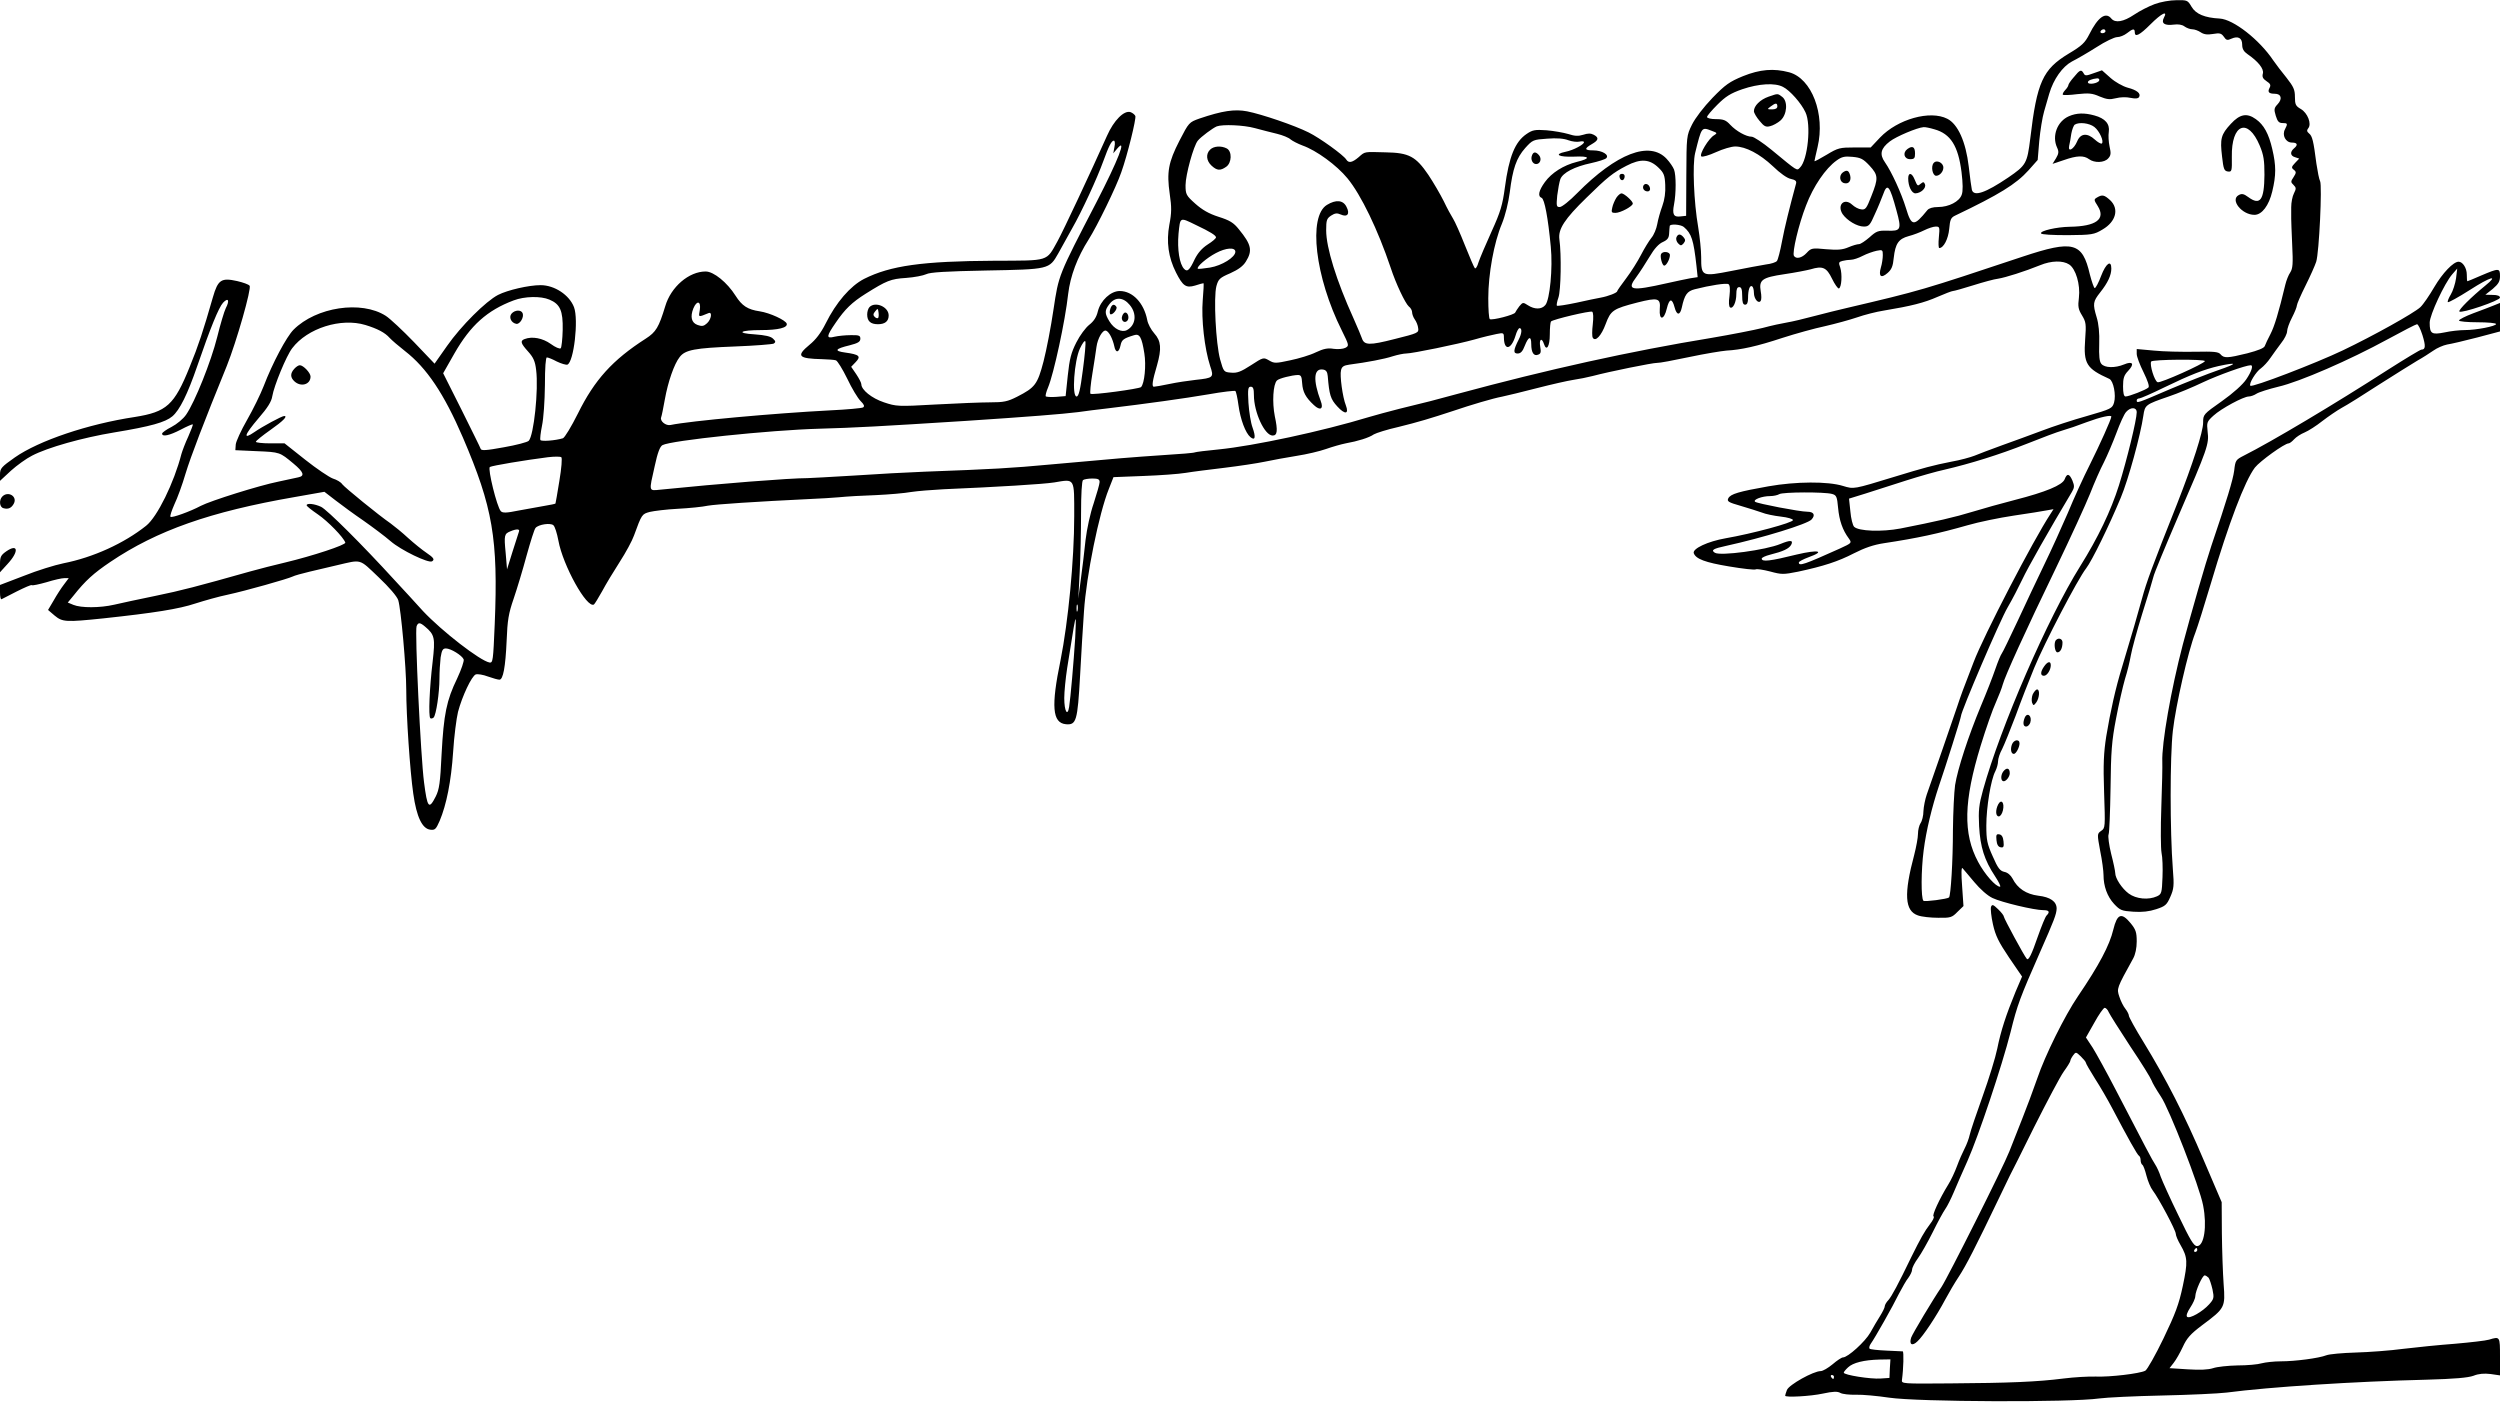 <?xml version="1.0" standalone="no"?>
<!DOCTYPE svg PUBLIC "-//W3C//DTD SVG 20010904//EN"
 "http://www.w3.org/TR/2001/REC-SVG-20010904/DTD/svg10.dtd">
<svg version="1.0" xmlns="http://www.w3.org/2000/svg"
 width="1280pt" height="718pt" viewBox="0 0 1280 718"
 preserveAspectRatio="xMidYMid meet">
<g transform="translate(0,718) scale(0.1,-0.1)"
fill="#000000" stroke="none">
<path d="M11032 7159 c-30 -11 -77 -35 -105 -54 -55 -37 -97 -44 -117 -20 -29
36 -69 7 -113 -81 -22 -43 -37 -58 -106 -99 -132 -80 -162 -145 -196 -434 -16
-128 -21 -137 -113 -200 -117 -79 -176 -99 -186 -63 -2 9 -10 63 -16 119 -15
128 -56 218 -110 245 -88 45 -254 -2 -344 -96 l-48 -51 -82 0 c-76 0 -85 -2
-143 -37 -35 -21 -63 -36 -63 -33 0 2 7 34 16 72 40 169 -30 352 -146 383 -79
21 -149 15 -236 -20 -68 -28 -90 -43 -156 -111 -46 -48 -88 -103 -105 -137
-28 -57 -28 -59 -29 -262 l-1 -205 -28 -3 c-36 -5 -44 10 -34 61 11 57 11 150
0 179 -5 13 -22 38 -38 55 -87 93 -256 28 -458 -176 -38 -39 -78 -71 -89 -71
-17 0 -18 5 -13 59 4 32 11 70 16 84 13 33 73 64 158 82 36 8 71 19 77 25 17
17 -21 40 -66 40 -46 0 -48 9 -8 32 35 20 38 33 10 48 -15 8 -30 8 -54 0 -26
-8 -43 -7 -77 4 -24 7 -74 16 -111 19 -59 4 -71 2 -102 -19 -59 -40 -90 -116
-111 -274 -12 -89 -22 -124 -68 -225 -30 -66 -60 -137 -67 -158 -6 -22 -15
-35 -19 -30 -4 4 -27 58 -51 118 -24 61 -51 121 -60 135 -9 14 -31 54 -48 90
-18 36 -53 96 -79 135 -64 94 -99 113 -218 115 -113 3 -105 5 -139 -25 -33
-28 -51 -31 -63 -12 -14 23 -136 111 -193 139 -72 36 -239 93 -315 108 -64 12
-126 3 -244 -37 -53 -19 -54 -20 -102 -113 -57 -111 -66 -161 -50 -273 10 -67
10 -96 -2 -158 -16 -87 -5 -167 34 -244 35 -69 51 -81 98 -67 21 7 40 12 43
12 2 0 0 -39 -4 -87 -8 -96 9 -248 38 -337 20 -59 17 -61 -75 -71 -36 -4 -97
-13 -134 -21 -38 -8 -73 -14 -79 -14 -12 0 -8 29 16 110 24 85 21 124 -14 163
-17 19 -33 50 -36 68 -17 88 -75 149 -141 149 -46 0 -98 -48 -112 -104 -7 -30
-21 -51 -44 -69 -18 -14 -48 -54 -66 -90 -27 -53 -35 -85 -44 -170 l-11 -105
-49 -4 c-27 -2 -51 0 -53 3 -2 4 3 24 12 45 29 69 88 341 103 479 11 92 47
188 105 279 43 68 141 268 167 344 32 90 77 274 72 288 -3 7 -14 16 -25 20
-33 10 -85 -42 -120 -121 -85 -190 -224 -487 -254 -541 -58 -104 -39 -98 -322
-99 -370 -2 -533 -25 -668 -93 -70 -36 -143 -120 -197 -229 -24 -48 -51 -83
-82 -108 -70 -58 -59 -71 65 -74 30 -1 62 -3 70 -6 8 -3 34 -45 58 -94 23 -49
54 -100 68 -114 18 -18 22 -27 13 -33 -7 -4 -83 -11 -168 -15 -289 -15 -717
-54 -818 -75 -24 -5 -55 20 -48 39 3 7 11 48 19 92 16 90 48 182 76 217 28 37
78 46 282 54 103 4 193 11 200 15 10 7 10 12 -4 25 -12 12 -40 18 -93 22 -100
6 -77 22 32 22 87 0 137 12 131 33 -6 18 -86 55 -138 63 -62 9 -91 28 -124 80
-43 68 -112 124 -153 124 -86 0 -178 -79 -207 -178 -33 -108 -47 -132 -100
-166 -170 -109 -262 -211 -347 -383 -34 -68 -68 -124 -77 -127 -40 -12 -110
-17 -115 -9 -3 5 1 38 8 73 8 38 14 125 15 208 0 91 4 142 10 142 6 0 29 -9
51 -21 23 -11 47 -18 54 -16 33 13 58 230 34 294 -24 63 -100 113 -171 113
-61 0 -169 -25 -218 -50 -62 -32 -189 -158 -261 -261 l-64 -91 -105 110 c-58
60 -123 121 -145 135 -125 80 -356 45 -472 -71 -36 -36 -108 -171 -153 -289
-16 -41 -54 -119 -85 -173 -31 -54 -57 -111 -58 -126 l-2 -29 110 -5 c119 -5
117 -5 187 -63 53 -44 60 -64 25 -71 -12 -3 -58 -13 -102 -22 -99 -20 -347
-98 -397 -124 -54 -29 -149 -63 -155 -56 -4 3 6 32 20 64 15 31 41 102 57 157
26 86 94 264 211 551 50 125 128 398 117 411 -5 7 -34 17 -64 24 -81 18 -98 7
-124 -83 -50 -174 -74 -247 -119 -357 -79 -196 -118 -230 -281 -256 -239 -36
-491 -121 -614 -207 -68 -48 -76 -56 -76 -87 l0 -33 56 52 c31 28 80 63 108
77 80 42 258 92 421 119 188 31 261 52 297 82 38 32 78 113 128 258 67 195
110 300 132 324 27 29 35 12 14 -28 -8 -16 -28 -83 -44 -148 -31 -124 -114
-332 -159 -397 -15 -22 -48 -49 -75 -63 -26 -13 -48 -29 -48 -34 0 -18 37 -10
95 20 32 17 60 29 62 27 2 -2 -9 -30 -23 -62 -15 -32 -30 -72 -35 -89 -38
-148 -124 -323 -181 -368 -113 -90 -271 -162 -423 -192 -44 -9 -135 -37 -202
-64 l-123 -47 0 -38 c0 -21 3 -37 8 -35 4 2 39 20 78 40 40 20 74 35 77 32 3
-3 36 4 75 15 38 12 79 21 92 21 l22 0 -24 -32 c-14 -18 -38 -55 -53 -82 l-29
-49 34 -29 c40 -33 57 -34 250 -14 260 28 386 48 470 76 47 15 121 36 165 45
93 20 308 81 333 93 9 5 49 16 87 25 39 9 102 24 140 33 129 30 112 35 213
-61 55 -52 95 -99 101 -118 14 -45 41 -346 41 -458 0 -132 19 -416 36 -533 17
-120 46 -179 87 -184 24 -3 29 2 48 45 35 83 59 203 69 353 5 80 17 172 25
205 21 80 70 184 91 192 9 3 37 -1 63 -11 25 -9 51 -16 58 -16 19 0 31 64 37
200 4 105 10 140 36 215 17 50 47 149 66 220 20 72 40 136 46 142 15 18 76 27
91 14 8 -6 19 -42 26 -79 23 -127 146 -349 182 -327 4 3 23 34 42 68 18 34 59
102 90 150 31 48 64 109 73 135 40 110 41 110 81 121 21 5 85 13 143 16 58 3
128 10 155 16 42 7 230 20 540 35 33 1 92 5 130 8 39 4 124 9 190 11 66 3 147
10 180 16 33 5 107 11 165 14 281 12 511 26 568 35 107 18 102 26 102 -173 0
-224 -31 -542 -70 -737 -49 -237 -42 -321 27 -328 54 -5 60 16 73 248 6 113
15 261 20 330 12 183 77 502 127 626 l24 61 153 6 c84 3 181 10 217 16 35 6
125 17 199 26 74 9 167 23 205 31 39 8 112 22 164 30 52 8 119 24 150 35 31
11 76 24 101 29 62 11 120 29 144 46 12 7 68 25 126 38 98 24 168 45 280 82
91 31 206 65 250 73 25 5 106 25 180 44 74 19 158 38 185 42 28 4 73 13 100
20 82 22 309 68 329 67 11 -1 85 13 165 30 80 17 166 31 191 33 74 4 156 22
286 65 68 22 166 49 218 60 52 12 126 32 164 45 37 13 99 29 138 35 139 23
206 40 274 70 37 16 73 30 79 30 6 0 52 13 103 29 51 16 109 32 128 34 38 6
136 37 215 69 58 24 117 25 149 4 34 -22 58 -103 50 -170 -6 -46 -3 -60 16
-91 20 -33 22 -44 16 -123 -9 -124 6 -149 124 -202 21 -10 35 -83 24 -121 -9
-30 -14 -33 -139 -69 -72 -20 -175 -54 -230 -75 -55 -21 -147 -54 -205 -75
-58 -21 -121 -45 -140 -53 -20 -8 -74 -23 -120 -31 -91 -18 -140 -31 -290 -77
-213 -65 -207 -64 -264 -47 -77 24 -241 23 -382 -2 -152 -27 -193 -39 -205
-61 -8 -16 0 -21 63 -39 40 -12 89 -27 108 -34 19 -8 63 -17 98 -21 36 -4 62
-12 62 -18 0 -13 -207 -69 -345 -93 -91 -16 -170 -53 -163 -76 10 -30 60 -48
180 -68 71 -12 132 -19 138 -15 5 3 38 -2 73 -11 59 -16 68 -16 143 -1 130 28
205 52 286 94 55 28 101 44 155 52 172 26 277 49 428 92 55 16 161 38 235 49
74 11 151 23 170 27 l34 6 -16 -25 c-88 -134 -342 -623 -393 -758 -58 -150
-63 -164 -85 -230 -21 -63 -124 -360 -155 -448 -8 -23 -16 -62 -17 -85 0 -23
-7 -51 -15 -62 -7 -11 -13 -35 -13 -55 0 -19 -9 -67 -19 -106 -54 -202 -49
-288 19 -311 19 -7 66 -12 103 -12 63 -1 71 1 99 30 l31 30 -7 102 c-5 64 -4
98 2 92 5 -5 32 -38 60 -71 31 -37 68 -70 94 -82 46 -22 213 -62 260 -62 30 0
35 -9 16 -28 -6 -6 -26 -55 -45 -109 -31 -90 -47 -123 -56 -112 -13 14 -117
207 -117 215 0 6 -13 23 -30 39 -25 24 -30 26 -36 12 -3 -10 1 -50 10 -90 13
-58 29 -90 82 -169 l67 -98 -33 -77 c-49 -119 -76 -202 -94 -292 -9 -45 -43
-155 -75 -244 -32 -89 -62 -178 -66 -197 -4 -19 -16 -51 -26 -70 -10 -19 -28
-60 -39 -90 -11 -30 -31 -73 -45 -95 -45 -73 -85 -160 -75 -163 5 -2 -3 -20
-18 -39 -29 -38 -49 -74 -96 -169 -68 -141 -100 -200 -117 -220 -11 -11 -19
-26 -19 -32 0 -7 -11 -29 -24 -50 -13 -20 -35 -58 -50 -85 -26 -46 -115 -127
-140 -127 -7 0 -31 -16 -53 -35 -23 -19 -50 -35 -61 -35 -37 0 -163 -70 -173
-97 -5 -13 -9 -26 -9 -29 0 -10 130 -3 194 11 51 11 74 12 89 3 11 -6 47 -10
80 -9 33 1 109 -6 169 -15 149 -22 929 -25 1077 -4 36 5 181 12 321 15 140 3
289 10 330 15 221 29 658 57 1025 66 143 4 211 10 239 20 27 11 55 13 88 9
l48 -7 0 96 c0 104 0 104 -56 87 -16 -5 -94 -14 -174 -21 -80 -6 -199 -18
-265 -26 -66 -9 -176 -17 -244 -19 -68 -2 -135 -8 -150 -14 -38 -15 -160 -31
-233 -31 -35 0 -79 -5 -98 -10 -19 -6 -75 -11 -124 -11 -49 -1 -105 -7 -125
-14 -25 -8 -65 -10 -129 -6 l-94 6 21 27 c12 15 33 52 47 82 20 44 39 66 99
111 117 87 119 91 110 210 -4 55 -8 172 -9 260 l-1 160 -92 215 c-98 231 -191
413 -309 606 -41 66 -74 127 -74 133 0 7 -8 23 -18 36 -10 12 -24 40 -31 62
-14 42 -14 42 71 196 11 20 18 53 18 87 0 47 -5 61 -31 93 -47 57 -69 49 -89
-33 -19 -80 -73 -182 -181 -341 -68 -100 -169 -304 -208 -420 -22 -63 -56
-154 -76 -204 -19 -49 -50 -126 -67 -170 -31 -80 -316 -647 -348 -695 -40 -58
-149 -240 -155 -259 -11 -35 5 -45 32 -19 29 26 98 130 143 215 17 32 48 85
70 118 36 55 83 146 207 405 25 52 49 102 53 110 5 8 61 121 125 250 65 129
132 256 151 283 19 26 34 51 34 55 0 5 6 17 14 28 14 19 15 19 40 -5 14 -14
26 -28 26 -33 0 -4 21 -40 46 -80 26 -40 66 -109 89 -153 80 -152 129 -240
137 -243 4 -2 8 -12 8 -22 0 -10 4 -21 9 -24 5 -3 14 -28 21 -56 7 -27 21 -61
32 -75 30 -39 118 -204 118 -222 0 -9 11 -35 24 -57 37 -64 38 -87 12 -210
-20 -94 -38 -142 -99 -269 -41 -85 -83 -159 -93 -165 -29 -15 -182 -33 -254
-30 -36 1 -110 -3 -165 -10 -133 -17 -279 -23 -580 -25 -245 -2 -250 -2 -247
18 8 58 10 145 4 146 -4 0 -42 2 -85 4 -44 2 -82 6 -85 10 -3 3 -1 14 5 23 23
32 116 197 145 257 17 32 38 70 49 83 10 14 19 32 19 42 0 9 13 35 30 58 16
22 50 82 76 134 25 51 54 104 64 118 10 14 29 52 43 85 14 33 45 105 70 160
58 131 176 484 221 660 35 142 49 178 151 410 72 163 84 194 85 223 0 36 -32
59 -94 66 -62 8 -106 37 -132 88 -9 17 -25 31 -42 34 -22 5 -33 19 -59 79 -29
64 -33 84 -33 158 0 93 23 235 46 278 8 16 14 39 14 51 0 13 9 42 21 63 11 22
42 99 69 170 26 72 69 182 95 245 52 127 223 455 266 510 30 39 117 217 177
361 39 92 102 323 116 421 8 55 11 57 130 98 45 15 124 48 176 73 79 37 218
87 244 87 14 0 4 -32 -23 -72 -18 -27 -67 -71 -125 -112 -95 -67 -96 -68 -96
-110 0 -47 -53 -211 -133 -415 -128 -322 -157 -401 -180 -486 -23 -85 -47
-166 -102 -350 -33 -107 -60 -228 -81 -355 -13 -84 -16 -141 -11 -287 6 -178
6 -183 -15 -197 -21 -15 -21 -16 -5 -103 10 -48 17 -104 17 -123 0 -57 19
-110 54 -148 31 -33 39 -36 99 -40 45 -3 81 1 117 13 46 15 54 22 72 63 18 41
20 57 13 142 -15 195 -15 575 0 708 15 131 78 408 115 502 11 29 47 143 80
254 91 307 173 523 225 592 26 33 152 124 173 124 5 0 17 9 28 21 10 11 34 27
54 35 19 8 60 34 90 58 30 23 75 54 100 68 25 13 111 67 191 119 81 52 169
106 195 122 27 15 64 39 83 52 18 13 50 27 70 31 20 3 89 19 154 36 l117 31 0
73 0 73 -32 -13 c-18 -7 -66 -26 -105 -40 -40 -15 -73 -32 -73 -37 0 -5 43 -9
95 -9 52 0 95 -4 95 -9 0 -11 -101 -31 -160 -31 -26 0 -73 -5 -104 -12 -66
-13 -76 -7 -76 50 0 39 76 202 115 247 l26 30 -6 -50 c-4 -27 -16 -65 -27 -83
-11 -18 -18 -36 -15 -39 3 -3 54 25 112 62 107 69 152 81 79 22 -70 -57 -139
-125 -132 -132 11 -11 208 56 208 71 0 9 -13 14 -37 14 l-38 1 38 30 c29 25
37 38 37 65 0 42 -5 42 -95 4 -38 -17 -71 -30 -72 -30 -2 0 -3 15 -3 34 0 34
-21 66 -42 66 -27 0 -82 -58 -124 -129 -25 -43 -57 -90 -72 -104 -34 -31 -240
-146 -397 -221 -138 -66 -464 -191 -473 -181 -10 9 29 73 55 90 12 9 34 32 48
53 14 20 39 55 55 76 17 21 30 48 30 60 0 12 11 43 25 70 14 27 25 55 25 62 0
7 20 53 44 101 24 48 49 104 55 123 15 47 31 390 20 412 -5 9 -13 50 -19 90
-15 117 -21 142 -38 155 -11 9 -12 16 -4 26 19 22 -3 79 -38 99 -26 15 -30 23
-30 62 0 37 -7 52 -43 98 -24 29 -54 69 -68 89 -71 106 -204 210 -274 214 -77
4 -122 23 -144 60 -20 34 -22 35 -78 34 -32 0 -82 -9 -111 -20z m47 -70 c-15
-29 4 -41 51 -35 22 3 42 0 54 -9 11 -8 29 -15 41 -15 11 0 30 -7 42 -15 16
-11 34 -14 63 -9 35 6 43 4 56 -14 12 -18 18 -20 39 -10 34 15 55 4 55 -31 0
-21 8 -35 27 -48 54 -37 85 -75 79 -99 -5 -18 0 -27 19 -40 19 -12 23 -20 15
-34 -11 -21 -4 -30 27 -30 33 0 40 -26 15 -53 -19 -20 -20 -27 -10 -60 9 -29
16 -37 35 -37 26 0 27 -3 12 -32 -16 -30 3 -68 36 -68 28 0 32 -12 10 -30 -21
-18 -19 -38 6 -45 l21 -7 -21 -22 c-19 -20 -20 -25 -7 -35 14 -11 13 -16 -1
-38 -15 -22 -15 -26 0 -40 14 -14 14 -19 2 -43 -8 -15 -14 -47 -14 -71 0 -24
0 -51 0 -59 0 -8 2 -68 5 -133 5 -97 3 -122 -10 -142 -9 -13 -20 -41 -25 -62
-35 -146 -56 -214 -76 -253 -13 -25 -26 -52 -29 -61 -3 -11 -33 -23 -90 -38
-102 -25 -119 -26 -137 -5 -11 13 -33 15 -133 13 -67 -1 -160 1 -208 6 l-88 8
0 -25 c0 -14 16 -56 35 -94 21 -43 31 -72 25 -78 -12 -12 -100 -46 -117 -46
-9 0 -13 17 -13 52 0 42 5 57 26 79 34 36 24 52 -21 33 -46 -19 -99 -18 -116
3 -10 11 -13 41 -11 102 2 56 -3 104 -13 136 -21 70 -19 81 18 128 39 49 57
88 57 122 0 47 -28 26 -52 -37 -13 -35 -28 -63 -33 -63 -4 0 -15 32 -25 70
-38 165 -85 177 -344 91 -516 -172 -522 -174 -901 -263 -38 -9 -113 -27 -165
-41 -52 -14 -115 -29 -140 -33 -25 -4 -81 -16 -125 -28 -44 -11 -162 -34 -262
-51 -416 -68 -839 -162 -1298 -286 -137 -37 -143 -39 -300 -77 -55 -14 -125
-33 -155 -42 -240 -73 -590 -148 -770 -166 -63 -6 -118 -13 -122 -15 -4 -3
-76 -9 -160 -14 -163 -11 -238 -17 -578 -48 -204 -19 -294 -24 -645 -37 -82
-3 -247 -12 -365 -20 -118 -7 -224 -13 -235 -13 -92 0 -448 -28 -753 -59 -62
-6 -60 -13 -30 120 15 70 27 101 40 108 44 24 550 77 803 84 181 5 309 12 750
40 318 21 496 35 575 45 36 5 103 14 150 19 200 24 394 51 517 72 73 13 135
20 138 17 4 -3 11 -36 16 -73 10 -73 36 -142 61 -163 24 -20 29 -1 11 49 -9
24 -18 81 -21 127 -4 71 -2 82 12 82 12 0 16 -10 16 -43 0 -88 55 -207 96
-207 24 0 27 25 11 99 -14 71 -9 163 11 183 11 11 76 27 107 28 16 0 20 -7 22
-42 3 -45 18 -73 60 -112 33 -31 51 -20 35 21 -40 107 -36 168 11 161 16 -2
23 -11 25 -33 8 -97 14 -118 49 -156 39 -43 61 -40 44 5 -17 42 -32 154 -25
180 4 19 14 25 42 29 92 12 181 29 223 43 26 8 56 14 68 14 32 0 265 48 351
72 41 12 92 24 113 28 35 7 37 6 37 -19 1 -68 37 -62 59 9 6 22 16 40 21 40
14 0 12 -27 -4 -58 -28 -55 -29 -72 -6 -72 16 0 26 11 37 40 19 48 33 52 33 8
0 -43 13 -63 35 -54 14 5 16 13 11 41 -7 38 8 49 19 14 13 -40 30 -13 30 49 0
33 3 63 6 66 11 11 201 56 211 50 6 -4 7 -30 3 -65 -4 -32 -4 -63 0 -68 13
-23 44 10 66 70 26 70 38 78 162 110 107 27 120 23 115 -34 -4 -59 22 -57 36
3 13 53 27 55 40 6 11 -42 28 -42 37 0 14 65 27 83 66 93 78 20 162 33 173 26
7 -5 9 -24 5 -60 -5 -33 -3 -55 3 -59 15 -9 32 27 32 68 0 25 4 36 15 36 11 0
15 -12 15 -45 0 -33 4 -45 15 -45 10 0 15 10 15 34 0 42 9 68 21 60 5 -3 9
-18 9 -33 0 -32 24 -59 35 -41 4 6 4 27 0 48 -10 59 6 71 120 88 55 8 116 20
135 25 62 19 82 10 110 -48 14 -29 30 -51 35 -50 14 5 18 73 7 107 -9 25 -8
29 11 34 12 3 32 6 44 6 12 0 39 9 60 20 21 11 53 22 71 26 30 6 32 5 32 -22
0 -16 -4 -45 -10 -64 -13 -45 1 -57 34 -28 21 18 28 35 32 78 8 73 25 97 76
111 24 6 60 20 80 30 20 10 47 19 59 19 20 0 21 -3 16 -55 -3 -30 -2 -55 2
-55 22 0 46 46 51 98 4 48 9 58 30 68 226 108 312 161 376 232 l47 53 8 97 c5
53 16 122 25 152 9 30 20 71 26 90 22 75 68 139 116 165 26 13 83 46 127 74
43 28 91 51 105 51 14 0 36 9 50 20 30 24 40 25 40 5 0 -28 25 -15 80 40 57
57 91 74 69 34z m-299 -69 c0 -5 -7 -10 -16 -10 -8 0 -12 5 -9 10 3 6 10 10
16 10 5 0 9 -4 9 -10z m-1651 -285 c35 -17 94 -84 115 -130 30 -62 12 -244
-28 -283 -17 -17 -9 -22 -146 91 -45 37 -91 67 -101 67 -29 0 -80 29 -110 61
-22 24 -35 29 -73 29 -26 0 -46 5 -46 11 0 6 24 34 53 63 42 42 67 58 127 79
85 29 168 34 209 12z m-2704 -211 c33 -9 84 -22 113 -29 29 -7 61 -20 70 -29
10 -8 37 -22 61 -31 71 -25 175 -101 230 -168 70 -85 156 -264 221 -457 27
-83 75 -183 93 -199 10 -7 17 -21 17 -30 0 -9 6 -26 14 -37 8 -11 16 -31 17
-44 4 -24 -1 -26 -121 -56 -129 -33 -155 -32 -167 4 -3 9 -22 55 -43 102 -88
194 -140 362 -140 451 0 52 3 60 25 75 20 13 31 14 49 6 35 -16 49 3 30 39
-17 35 -54 38 -100 10 -97 -59 -61 -369 76 -643 38 -77 38 -78 18 -89 -12 -6
-38 -8 -60 -5 -29 5 -51 1 -91 -18 -28 -14 -88 -32 -132 -41 -74 -16 -81 -16
-108 0 -28 16 -29 16 -92 -25 -51 -33 -71 -41 -102 -38 -37 3 -38 4 -56 68
-22 81 -34 318 -19 375 10 36 17 43 71 66 42 19 66 37 80 60 35 56 28 87 -36
165 -27 34 -47 46 -104 64 -50 16 -84 36 -119 67 -47 42 -50 48 -50 95 0 52
41 202 63 228 15 19 77 65 97 73 30 11 137 7 195 -9z m3479 -6 c83 -23 122
-85 139 -219 7 -58 8 -98 1 -116 -12 -35 -66 -63 -121 -63 -27 0 -47 -6 -55
-16 -69 -85 -81 -84 -109 9 -25 81 -74 187 -108 236 -29 41 -22 71 25 107 32
25 141 71 173 73 7 1 32 -4 55 -11z m-1137 -9 c25 -9 26 -11 10 -21 -28 -15
-79 -100 -66 -109 6 -4 40 6 75 22 35 16 79 29 98 29 54 0 126 -38 193 -101
37 -36 74 -62 92 -65 23 -5 30 -11 27 -23 -34 -126 -58 -222 -72 -296 -9 -49
-21 -95 -26 -101 -5 -7 -30 -15 -56 -18 -26 -4 -105 -19 -176 -33 -153 -30
-156 -29 -156 71 0 34 -7 102 -15 151 -23 133 -30 323 -16 381 34 137 32 135
88 113z m-680 -54 c13 3 23 2 23 -3 0 -12 -54 -41 -94 -49 -63 -13 -36 -28 43
-25 82 4 89 -9 14 -27 -68 -17 -129 -56 -163 -103 -32 -44 -38 -73 -17 -81 15
-6 33 -102 47 -250 11 -109 -5 -273 -28 -299 -19 -23 -55 -23 -89 -1 -25 16
-26 16 -44 -5 -9 -12 -19 -27 -21 -32 -4 -12 -118 -41 -130 -34 -5 3 -8 51 -8
107 0 124 29 285 70 382 17 42 33 107 40 160 15 122 34 176 79 227 38 42 41
43 112 48 50 4 86 1 109 -8 19 -7 45 -10 57 -7z m-2381 -27 l-6 -33 20 24 c52
61 5 -59 -106 -274 -197 -380 -193 -371 -220 -549 -13 -89 -36 -208 -51 -266
-31 -118 -43 -134 -135 -181 -49 -25 -69 -29 -138 -29 -44 0 -170 -5 -280 -11
-193 -11 -201 -10 -264 11 -63 21 -116 64 -116 93 0 7 -12 30 -26 51 l-26 38
23 24 c29 30 19 39 -54 49 -58 8 -52 19 23 37 43 11 55 18 55 34 0 16 -7 19
-50 18 -27 0 -65 -4 -82 -8 -44 -11 -43 1 6 72 47 69 83 104 153 148 107 67
128 76 207 81 42 3 88 12 103 19 19 10 101 15 308 19 322 6 322 6 368 87 16
29 48 87 71 128 50 87 129 259 160 345 28 77 42 105 54 105 5 0 7 -14 3 -32z
m3866 -96 c45 -49 46 -64 9 -157 -24 -62 -30 -70 -51 -67 -14 1 -34 12 -47 24
-40 37 -79 -1 -49 -48 23 -33 74 -64 109 -64 25 0 32 7 56 63 16 34 34 79 42
100 22 63 34 48 69 -81 27 -98 23 -106 -49 -103 -45 1 -55 -3 -89 -34 -22 -19
-46 -35 -54 -35 -9 0 -33 -7 -54 -16 -30 -13 -56 -15 -114 -10 -72 7 -77 6
-100 -19 -24 -26 -54 -33 -65 -15 -10 16 24 161 62 258 37 98 100 190 156 230
26 19 41 23 81 19 43 -4 55 -10 88 -45z m-1080 -11 c27 -26 32 -39 34 -88 2
-38 -3 -75 -15 -108 -10 -27 -22 -69 -26 -93 -4 -23 -17 -55 -30 -70 -12 -15
-36 -54 -53 -87 -17 -33 -51 -87 -76 -120 -25 -33 -46 -63 -46 -66 0 -8 -46
-26 -85 -33 -16 -3 -72 -14 -124 -26 -52 -11 -97 -18 -100 -15 -2 3 1 22 8 41
13 36 16 221 5 299 -7 52 27 104 139 213 108 106 135 127 204 163 73 38 119
35 165 -10z m-2369 -293 c74 -35 102 -53 103 -63 0 -6 -19 -22 -43 -37 -29
-19 -50 -43 -66 -75 -26 -56 -38 -67 -54 -50 -24 24 -36 100 -29 180 9 87 5
86 89 45z m2498 -10 c40 -34 50 -66 65 -200 l6 -57 -39 -6 c-21 -4 -74 -15
-118 -25 -186 -42 -209 -37 -156 33 17 23 47 70 67 103 24 41 47 66 68 75 24
11 31 21 32 44 1 17 2 33 3 38 2 12 56 8 72 -5z m-2296 -127 c0 -28 -69 -71
-130 -81 -32 -5 -60 -8 -62 -6 -9 9 46 56 92 80 52 28 100 31 100 7z m-3512
-245 c55 -23 70 -57 68 -155 -1 -47 -6 -90 -10 -94 -5 -5 -28 5 -51 22 -42 30
-95 40 -134 25 -24 -9 -20 -22 18 -64 27 -30 36 -50 41 -94 13 -101 -12 -337
-38 -363 -7 -7 -64 -22 -127 -33 -92 -17 -116 -18 -119 -8 -2 7 -47 97 -98
200 l-94 187 58 102 c82 143 167 220 303 271 55 21 139 23 183 4z m2971 -27
c38 -45 32 -104 -14 -129 -26 -14 -66 5 -90 45 -25 41 -25 56 1 89 29 37 70
35 103 -5z m-2201 -26 c-7 -39 -9 -38 45 -16 20 8 14 -32 -8 -52 -16 -15 -26
-17 -48 -9 -32 11 -39 42 -22 85 18 43 40 38 33 -8z m-1712 -77 c62 -19 100
-39 124 -66 11 -12 46 -42 78 -67 112 -87 200 -218 297 -443 153 -357 181
-518 163 -955 -8 -188 -9 -200 -27 -197 -48 9 -242 159 -340 263 -37 41 -102
112 -145 158 -167 183 -346 361 -377 376 -34 16 -74 20 -74 8 0 -5 26 -25 58
-47 50 -34 131 -117 140 -144 4 -12 -170 -69 -308 -102 -52 -12 -133 -33 -180
-46 -273 -77 -349 -97 -485 -125 -82 -17 -177 -37 -210 -45 -73 -17 -170 -17
-209 -1 l-29 12 29 35 c61 77 103 115 189 173 239 161 511 257 943 332 l153
27 57 -44 c31 -24 95 -71 142 -103 47 -33 110 -80 140 -106 53 -46 194 -114
212 -103 15 9 8 19 -29 44 -21 14 -63 48 -93 75 -30 28 -71 61 -90 75 -61 42
-234 183 -248 201 -6 10 -28 23 -48 29 -19 7 -83 50 -141 96 l-106 84 -74 0
c-40 0 -73 4 -73 8 0 5 34 32 75 61 64 45 90 71 70 71 -12 0 -112 -54 -152
-82 -61 -42 -53 -16 21 71 46 53 66 85 70 112 9 54 72 207 102 246 78 103 250
157 375 119z m10532 -52 c17 -55 16 -74 -5 -74 -6 0 -82 -46 -170 -102 -275
-177 -597 -369 -740 -441 -41 -21 -43 -24 -49 -77 -6 -46 -38 -152 -117 -385
-29 -86 -102 -339 -146 -505 -60 -229 -109 -508 -105 -601 1 -19 -1 -122 -5
-230 -4 -108 -3 -214 1 -235 5 -22 7 -78 5 -125 -3 -81 -5 -87 -28 -98 -44
-20 -107 -14 -145 14 -35 26 -69 78 -69 105 0 9 -9 53 -21 99 -11 45 -17 90
-13 99 4 9 8 116 10 237 2 187 6 241 28 355 14 75 35 166 46 204 12 37 25 92
30 121 5 29 31 125 58 212 28 87 53 172 57 188 3 17 61 156 127 310 152 351
159 372 151 435 -5 47 -4 51 30 82 39 36 154 98 181 98 9 0 27 6 39 14 12 8
63 24 112 36 109 25 366 137 560 243 77 42 145 77 150 77 6 0 18 -25 28 -56z
m-6716 -5 c7 -13 15 -36 18 -51 7 -37 24 -35 32 3 6 29 14 36 70 53 28 9 39
-11 52 -93 10 -61 1 -155 -17 -173 -10 -9 -252 -42 -259 -34 -3 3 1 50 10 103
9 54 18 115 21 137 6 44 32 89 49 83 7 -2 17 -14 24 -28z m-143 -175 c-13
-101 -21 -134 -32 -134 -25 0 -12 182 17 245 13 28 25 44 28 37 3 -8 -3 -74
-13 -148z m5745 47 c-1 -12 -228 -114 -242 -108 -16 6 -42 90 -33 106 7 11
276 13 275 2z m69 -46 c-53 -18 -166 -63 -251 -99 -163 -70 -167 -72 -167 -56
0 6 6 10 13 10 6 0 64 25 127 56 136 66 206 93 280 110 98 21 97 13 -2 -21z
m-418 -216 c0 -38 -50 -243 -91 -374 -41 -130 -107 -268 -199 -415 -165 -264
-407 -820 -497 -1145 -21 -76 -24 -104 -20 -185 6 -107 27 -174 82 -257 19
-29 31 -53 25 -53 -22 0 -78 63 -112 127 -78 145 -74 311 13 595 27 88 62 188
78 222 15 34 31 75 35 91 11 42 115 272 273 598 74 154 152 324 174 379 21 54
53 127 71 161 17 34 46 102 64 150 18 49 40 98 50 108 23 26 54 25 54 -2z
m-130 -22 c0 -13 -60 -146 -109 -244 -33 -65 -84 -177 -114 -250 -31 -72 -85
-191 -121 -265 -35 -73 -97 -203 -136 -288 -40 -85 -76 -160 -81 -166 -5 -6
-20 -42 -33 -80 -13 -38 -46 -123 -74 -189 -64 -154 -119 -322 -132 -405 -5
-36 -10 -139 -11 -230 0 -159 -11 -335 -20 -345 -9 -8 -124 -23 -131 -17 -13
13 -12 157 1 257 13 103 43 225 78 330 34 99 113 349 113 358 0 24 201 493
239 557 24 41 58 107 76 145 26 56 134 247 253 446 13 22 14 31 3 58 -16 37
-28 39 -40 7 -12 -30 -96 -65 -256 -106 -66 -17 -163 -44 -215 -60 -91 -28
-187 -50 -370 -86 -95 -18 -214 -14 -237 9 -7 7 -16 42 -19 78 l-7 66 84 26
c46 15 140 45 209 67 69 22 157 47 195 55 133 31 281 77 420 132 77 31 160 62
185 69 25 7 81 26 125 43 70 26 125 38 125 28z m-7946 -329 c-10 -62 -19 -114
-20 -116 -1 -2 -26 -7 -56 -12 -29 -5 -89 -16 -133 -24 -63 -13 -82 -13 -91
-3 -20 22 -68 218 -56 226 12 7 179 35 297 50 33 4 64 4 69 0 5 -4 1 -56 -10
-121z m2766 -6 c0 -10 -14 -58 -30 -108 -18 -52 -35 -131 -42 -189 -6 -55 -16
-145 -24 -200 l-13 -100 7 135 c4 74 7 209 7 300 0 100 4 168 10 172 5 4 27 8
48 8 29 0 37 -4 37 -18z m3750 -61 c22 -6 26 -13 31 -71 6 -65 23 -114 55
-157 16 -23 16 -23 -47 -52 -182 -82 -209 -91 -209 -71 0 5 23 17 50 27 89 32
50 40 -60 14 -137 -34 -180 -39 -180 -21 0 5 19 14 43 20 68 17 97 31 108 51
12 24 -4 25 -55 4 -74 -31 -309 -63 -336 -45 -21 13 -9 21 57 35 191 42 417
112 438 135 21 23 12 40 -22 40 -38 0 -257 42 -267 51 -12 11 36 29 77 29 18
0 39 5 47 10 17 11 231 12 270 1z m-6723 -193 c-2 -7 -17 -53 -33 -103 l-28
-90 -7 84 c-9 92 -7 98 25 111 31 13 49 12 43 -2z m2860 -405 c-3 -10 -5 -4
-5 12 0 17 2 24 5 18 2 -7 2 -21 0 -30z m-12 -140 c-8 -125 -24 -308 -31 -352
-8 -52 -25 -23 -25 45 0 32 7 102 15 154 34 216 40 250 43 250 2 0 1 -44 -2
-97z m-3329 59 c50 -42 53 -58 39 -181 -16 -134 -22 -277 -12 -288 4 -3 11 -2
17 3 13 13 30 127 30 200 0 34 3 82 6 108 6 37 11 46 27 46 25 0 83 -36 91
-56 3 -8 -12 -52 -33 -97 -55 -113 -69 -184 -80 -387 -7 -149 -12 -182 -30
-218 -35 -69 -43 -59 -60 73 -17 131 -48 774 -38 799 8 20 17 20 43 -2z m8621
-1975 c6 -13 56 -92 111 -176 56 -83 104 -161 108 -173 4 -12 25 -48 47 -81
43 -62 200 -466 217 -559 21 -107 5 -208 -31 -208 -17 0 -35 31 -96 158 -42
86 -82 175 -90 197 -7 22 -20 50 -28 62 -15 22 -52 93 -204 386 -45 87 -98
183 -116 212 l-35 53 43 76 c23 42 47 76 53 76 6 0 16 -10 21 -23z m453 -1217
c0 -5 -5 -10 -11 -10 -5 0 -7 5 -4 10 3 6 8 10 11 10 2 0 4 -4 4 -10z m58
-142 c5 -7 14 -34 20 -60 9 -43 7 -49 -17 -76 -34 -38 -101 -76 -113 -64 -6 6
1 24 16 47 14 21 26 47 26 59 1 27 36 106 48 106 5 0 14 -6 20 -12z m-1632
-465 l-2 -48 -45 -3 c-50 -4 -189 18 -189 30 0 4 10 16 22 27 25 24 82 38 160
40 l57 1 -3 -47z m-286 -43 c0 -5 -2 -10 -4 -10 -3 0 -8 5 -11 10 -3 6 -1 10
4 10 6 0 11 -4 11 -10z"/>
<path d="M10618 6785 c-16 -18 -28 -36 -28 -41 0 -4 -7 -16 -17 -26 -9 -10
-14 -20 -11 -23 3 -3 36 -2 74 3 58 6 76 5 114 -12 37 -15 51 -17 83 -9 23 6
53 7 75 2 25 -5 39 -4 44 4 11 18 -11 36 -58 48 -25 7 -63 28 -88 50 l-44 39
-43 -15 c-38 -14 -44 -14 -51 0 -12 21 -19 18 -50 -20z m130 -17 c-5 -15 -58
-24 -58 -9 0 9 20 17 48 20 8 0 12 -5 10 -11z"/>
<path d="M10593 6585 c-60 -26 -88 -101 -61 -160 10 -21 9 -31 -5 -55 l-18
-29 57 19 c68 24 103 25 130 5 27 -20 78 -19 98 4 14 15 15 26 7 61 -5 23 -7
57 -4 75 6 40 -18 69 -74 84 -51 14 -91 13 -130 -4z m130 -55 c27 -21 51 -76
38 -85 -5 -2 -21 7 -35 20 -39 36 -74 33 -91 -9 -17 -40 -48 -58 -41 -23 3 12
8 40 11 62 4 22 12 43 18 47 22 14 74 8 100 -12z"/>
<path d="M11422 6546 c-51 -55 -56 -76 -45 -168 7 -64 11 -73 29 -76 21 -3 22
1 21 75 -3 169 82 203 143 57 20 -48 24 -75 24 -149 -1 -130 -22 -159 -83
-114 -23 17 -33 19 -49 10 -45 -24 16 -101 81 -101 38 0 74 48 91 120 20 83
20 132 0 217 -18 78 -43 124 -84 153 -46 33 -82 26 -128 -24z"/>
<path d="M10737 6169 c-17 -10 -17 -12 4 -45 41 -66 -9 -103 -143 -105 -68 -1
-154 -21 -148 -34 3 -6 57 -9 137 -9 124 1 135 3 178 29 69 40 86 106 39 150
-30 27 -40 30 -67 14z"/>
<path d="M9055 6685 c-43 -15 -75 -47 -75 -74 0 -9 13 -31 29 -50 23 -28 32
-33 54 -27 14 3 38 16 53 29 34 30 39 98 9 121 -24 18 -21 18 -70 1z m45 -50
c0 -10 -10 -15 -27 -15 -26 0 -26 1 -7 15 25 19 34 19 34 0z"/>
<path d="M6196 6414 c-23 -22 -20 -57 7 -82 28 -26 45 -27 75 -6 29 20 31 79
3 94 -29 15 -67 12 -85 -6z"/>
<path d="M9766 6417 c-26 -19 -17 -52 14 -52 21 0 25 5 25 29 0 34 -13 42 -39
23z"/>
<path d="M9900 6345 c-15 -18 -5 -65 13 -65 18 0 37 21 37 42 0 25 -35 42 -50
23z"/>
<path d="M9770 6266 c0 -40 18 -76 37 -76 28 1 56 27 49 46 -5 13 -9 14 -21 4
-17 -14 -17 -15 -33 23 -14 34 -32 35 -32 3z"/>
<path d="M7844 6385 c-9 -21 3 -45 21 -45 21 0 30 27 15 45 -16 19 -29 19 -36
0z"/>
<path d="M4452 5608 c-7 -7 -12 -24 -12 -38 0 -34 17 -50 55 -50 36 0 55 15
55 45 0 44 -68 73 -98 43z m44 -56 c-4 -3 -11 -1 -18 6 -8 8 -8 15 3 28 13 16
14 16 17 -5 2 -13 1 -25 -2 -29z"/>
<path d="M9435 6297 c-21 -16 -16 -51 9 -55 22 -5 35 13 29 39 -7 27 -17 31
-38 16z"/>
<path d="M8292 6274 c4 -21 22 -23 26 -1 2 10 -3 17 -13 17 -10 0 -15 -6 -13
-16z"/>
<path d="M8415 6231 c-8 -15 3 -31 21 -31 9 0 14 7 12 17 -4 20 -24 28 -33 14z"/>
<path d="M8276 6168 c-8 -13 -18 -35 -21 -50 -6 -25 -4 -28 16 -28 26 0 89 34
89 48 0 12 -44 52 -58 52 -6 0 -18 -10 -26 -22z"/>
<path d="M8583 5964 c-3 -8 1 -22 9 -30 13 -13 16 -13 28 0 10 13 10 19 0 31
-16 19 -29 19 -37 -1z"/>
<path d="M8505 5880 c-7 -12 5 -60 16 -60 11 0 29 34 29 54 0 17 -35 22 -45 6z"/>
<path d="M2619 5574 c-15 -18 -2 -47 24 -52 18 -4 41 33 33 54 -7 19 -40 18
-57 -2z"/>
<path d="M5685 5599 c-4 -11 -4 -23 -1 -27 10 -9 39 25 32 37 -11 17 -24 13
-31 -10z"/>
<path d="M5746 5563 c-9 -22 10 -41 25 -26 13 13 5 43 -10 43 -5 0 -12 -8 -15
-17z"/>
<path d="M1507 5292 c-22 -24 -21 -45 1 -65 33 -30 82 -16 82 25 0 19 -37 58
-55 58 -7 0 -19 -8 -28 -18z"/>
<path d="M12 4638 c-18 -18 -15 -55 6 -60 24 -7 41 1 53 24 19 36 -29 66 -59
36z"/>
<path d="M32 4357 c-27 -19 -32 -28 -32 -64 l0 -43 40 44 c58 63 53 105 -8 63z"/>
<path d="M10527 3903 c-13 -12 -7 -63 7 -63 15 0 26 21 26 51 0 18 -20 26 -33
12z"/>
<path d="M10466 3768 c-20 -28 -20 -48 -1 -48 16 0 35 30 35 54 0 23 -16 20
-34 -6z"/>
<path d="M10408 3626 c-6 -14 -7 -33 -4 -43 7 -17 8 -17 22 1 16 23 19 66 4
66 -6 0 -15 -11 -22 -24z"/>
<path d="M10366 3504 c-10 -26 -7 -44 8 -44 8 0 17 9 21 20 11 34 -16 57 -29
24z"/>
<path d="M10301 3368 c-9 -25 -4 -48 10 -48 11 0 29 34 29 54 0 24 -30 19 -39
-6z"/>
<path d="M10256 3229 c-14 -20 -12 -49 3 -49 13 0 31 24 31 41 0 28 -17 31
-34 8z"/>
<path d="M10231 3062 c-15 -29 -14 -62 3 -62 8 0 17 14 21 31 9 39 -8 60 -24
31z"/>
<path d="M10222 2878 c2 -22 9 -34 21 -36 15 -3 18 2 15 30 -2 22 -9 34 -21
36 -15 3 -18 -2 -15 -30z"/>
</g>
</svg>
